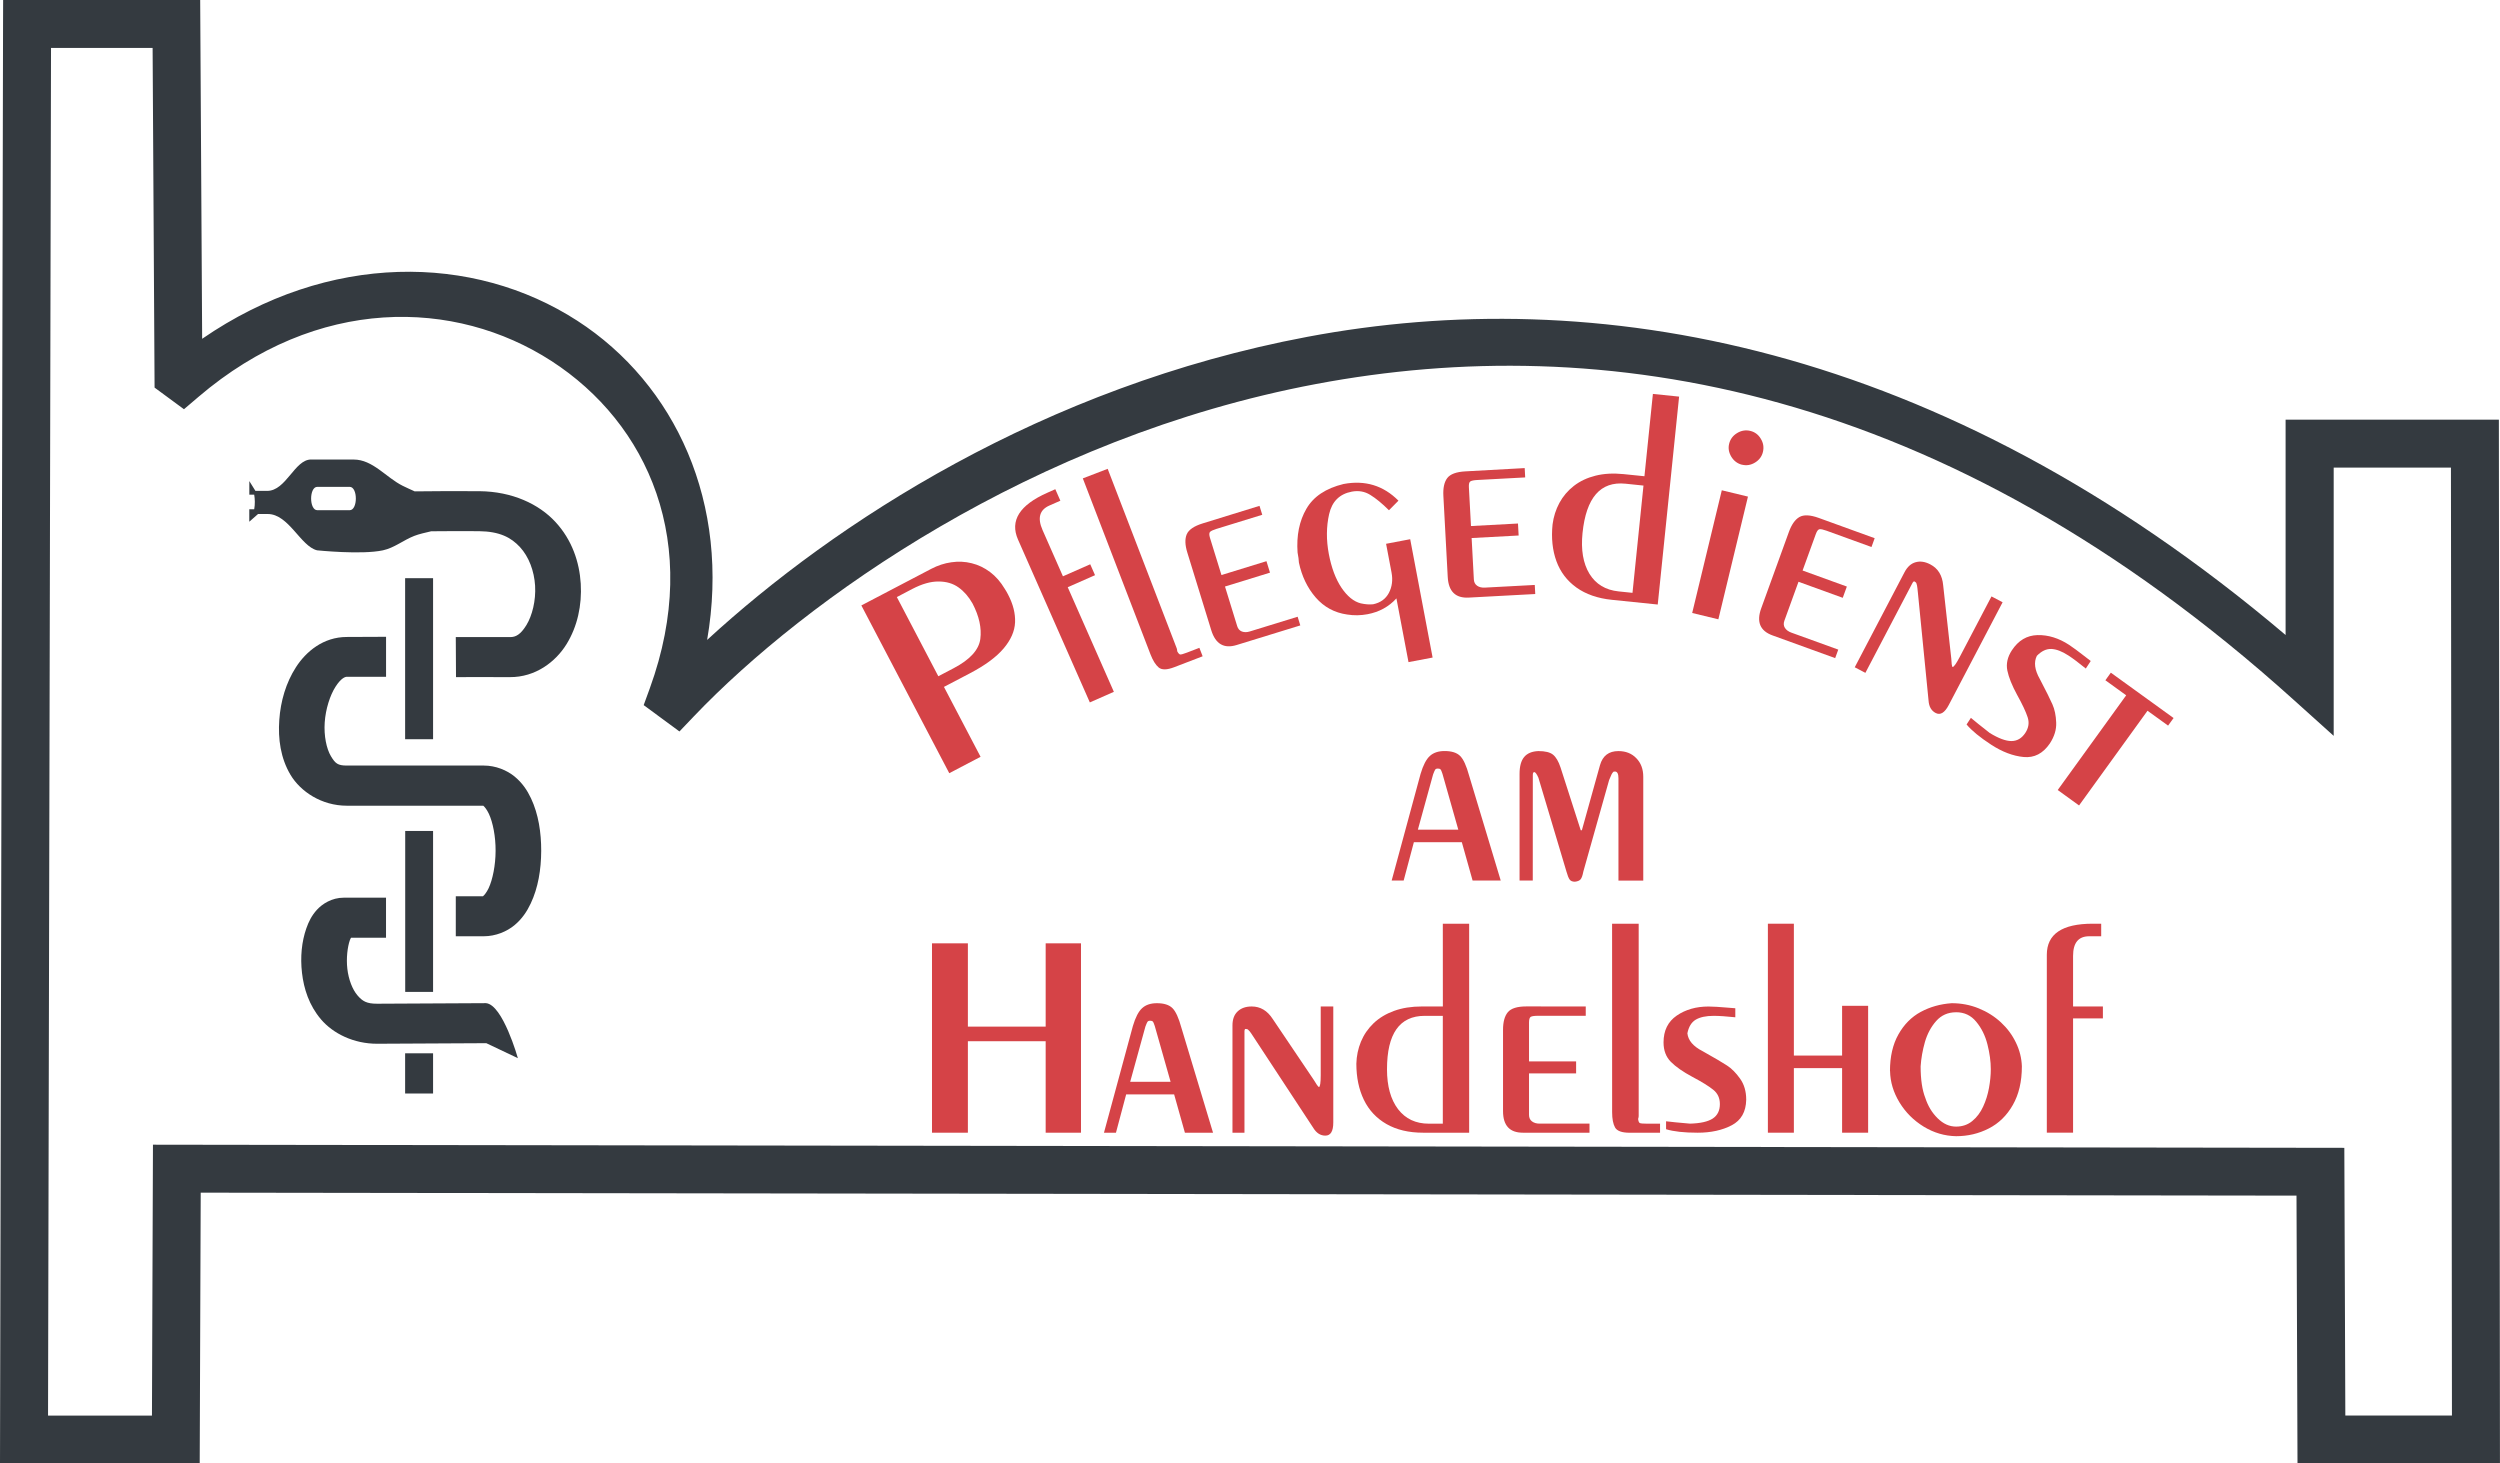 <?xml version="1.0" encoding="UTF-8" standalone="no"?>
<svg
   xmlns:dc="http://purl.org/dc/elements/1.1/"
   xmlns:cc="http://creativecommons.org/ns#"
   xmlns:rdf="http://www.w3.org/1999/02/22-rdf-syntax-ns#"
   xmlns:svg="http://www.w3.org/2000/svg"
   xmlns="http://www.w3.org/2000/svg"
   xmlns:sodipodi="http://sodipodi.sourceforge.net/DTD/sodipodi-0.dtd"
   xmlns:inkscape="http://www.inkscape.org/namespaces/inkscape"
   style="enable-background:new"
   id="svg8"
   version="1.1"
   viewBox="0 0 57.334 33.562"
   height="33.562mm"
   width="57.334mm"
   sodipodi:docname="logo_no_sub.svg"
   inkscape:version="0.92.0 r15299">
  <sodipodi:namedview
     pagecolor="#ffffff"
     bordercolor="#666666"
     borderopacity="1"
     objecttolerance="10"
     gridtolerance="10"
     guidetolerance="10"
     inkscape:pageopacity="0"
     inkscape:pageshadow="2"
     inkscape:window-width="1920"
     inkscape:window-height="1017"
     id="namedview40"
     showgrid="false"
     inkscape:zoom="1.6013286"
     inkscape:cx="108.34753"
     inkscape:cy="63.425197"
     inkscape:window-x="-8"
     inkscape:window-y="-8"
     inkscape:window-maximized="1"
     inkscape:current-layer="layer1" />
  <defs
     id="defs2" />
  <g
     transform="translate(-134.922,-146.578)"
     id="layer1">
    <path
       id="path4533"
       d="m 134.994,146.578 -0.002,0.549 -0.07,33.014 h 4.58 l 0.023,-6.211 48.064,0.068 0.023,6.143 h 4.643 l -0.025,-23.939 h -4.891 v 4.939 c -7.965,-6.748 -15.876,-8.073 -22.436,-6.838 -6.065,1.142 -10.855,4.276 -13.764,6.951 0.542,-3.132 -0.729,-5.867 -2.977,-7.32 -2.383,-1.541 -5.705,-1.583 -8.604,0.414 l -0.045,-7.77 z m 1.098,1.1 h 2.33 l 0.045,7.789 0.674,0.496 0.332,-0.283 c 2.729,-2.33 5.886,-2.251 8.094,-0.824 2.207,1.427 3.467,4.176 2.258,7.506 l -0.141,0.387 0.82,0.604 0.334,-0.35 c 2.539,-2.659 7.748,-6.391 14.27,-7.619 6.521,-1.228 14.36,-0.017 22.414,7.242 l 0.92,0.828 v -6.152 h 2.689 l 0.023,21.74 h -2.445 l -0.023,-6.14 -50.256,-0.072 -0.023,6.213 -2.383,-3.9e-4 z"
       style="color:#000000;font-style:normal;font-variant:normal;font-weight:normal;font-stretch:normal;font-size:medium;line-height:normal;font-family:sans-serif;font-variant-ligatures:normal;font-variant-position:normal;font-variant-caps:normal;font-variant-numeric:normal;font-variant-alternates:normal;font-feature-settings:normal;text-indent:0;text-align:start;text-decoration:none;text-decoration-line:none;text-decoration-style:solid;text-decoration-color:#000000;letter-spacing:normal;word-spacing:normal;text-transform:none;writing-mode:lr-tb;direction:ltr;text-orientation:mixed;dominant-baseline:auto;baseline-shift:baseline;text-anchor:start;white-space:normal;shape-padding:0;clip-rule:nonzero;display:inline;overflow:visible;visibility:visible;opacity:1;isolation:auto;mix-blend-mode:normal;color-interpolation:sRGB;color-interpolation-filters:linearRGB;solid-color:#000000;solid-opacity:1;vector-effect:none;fill:#343a40;fill-opacity:1;fill-rule:nonzero;stroke:none;stroke-width:1.1;stroke-linecap:butt;stroke-linejoin:miter;stroke-miterlimit:4;stroke-dasharray:none;stroke-dashoffset:0;stroke-opacity:1;color-rendering:auto;image-rendering:auto;shape-rendering:auto;text-rendering:auto;enable-background:accumulate"
       inkscape:connector-curvature="0" />
    <g
       id="g4622"
       style="fill:#343a40;fill-opacity:1">
      <path
         id="path4558"
         d="m 144.213,159.838 v 3.693 h 0.641 v -3.693 z"
         style="color:#000000;font-style:normal;font-variant:normal;font-weight:normal;font-stretch:normal;font-size:medium;line-height:normal;font-family:sans-serif;font-variant-ligatures:normal;font-variant-position:normal;font-variant-caps:normal;font-variant-numeric:normal;font-variant-alternates:normal;font-feature-settings:normal;text-indent:0;text-align:start;text-decoration:none;text-decoration-line:none;text-decoration-style:solid;text-decoration-color:#000000;letter-spacing:normal;word-spacing:normal;text-transform:none;writing-mode:lr-tb;direction:ltr;text-orientation:mixed;dominant-baseline:auto;baseline-shift:baseline;text-anchor:start;white-space:normal;shape-padding:0;clip-rule:nonzero;display:inline;overflow:visible;visibility:visible;opacity:1;isolation:auto;mix-blend-mode:normal;color-interpolation:sRGB;color-interpolation-filters:linearRGB;solid-color:#000000;solid-opacity:1;vector-effect:none;fill:#343a40;fill-opacity:1;fill-rule:nonzero;stroke:none;stroke-width:0.64;stroke-linecap:butt;stroke-linejoin:miter;stroke-miterlimit:4;stroke-dasharray:none;stroke-dashoffset:0;stroke-opacity:1;color-rendering:auto;image-rendering:auto;shape-rendering:auto;text-rendering:auto;enable-background:accumulate"
         inkscape:connector-curvature="0" />
      <path
         id="path4558-6"
         d="m 144.215,165.635 v 3.691 h 0.639 v -3.691 z"
         style="color:#000000;font-style:normal;font-variant:normal;font-weight:normal;font-stretch:normal;font-size:medium;line-height:normal;font-family:sans-serif;font-variant-ligatures:normal;font-variant-position:normal;font-variant-caps:normal;font-variant-numeric:normal;font-variant-alternates:normal;font-feature-settings:normal;text-indent:0;text-align:start;text-decoration:none;text-decoration-line:none;text-decoration-style:solid;text-decoration-color:#000000;letter-spacing:normal;word-spacing:normal;text-transform:none;writing-mode:lr-tb;direction:ltr;text-orientation:mixed;dominant-baseline:auto;baseline-shift:baseline;text-anchor:start;white-space:normal;shape-padding:0;clip-rule:nonzero;display:inline;overflow:visible;visibility:visible;opacity:1;isolation:auto;mix-blend-mode:normal;color-interpolation:sRGB;color-interpolation-filters:linearRGB;solid-color:#000000;solid-opacity:1;vector-effect:none;fill:#343a40;fill-opacity:1;fill-rule:nonzero;stroke:none;stroke-width:0.64;stroke-linecap:butt;stroke-linejoin:miter;stroke-miterlimit:4;stroke-dasharray:none;stroke-dashoffset:0;stroke-opacity:1;color-rendering:auto;image-rendering:auto;shape-rendering:auto;text-rendering:auto;enable-background:accumulate"
         inkscape:connector-curvature="0" />
      <path
         style="display:none;opacity:1;fill:#343a40;fill-opacity:1;stroke:none;stroke-width:0.378;stroke-linecap:butt;stroke-linejoin:miter;stroke-miterlimit:4;stroke-dasharray:none;stroke-opacity:1"
         d="m 538.549,595.685 c -0.949,0.419 -1.476,1.401 -2.168,2.235 h -1.895 l -0.602,-0.713 v 0.992 h 0.426 v 1.342 h -0.398 v 0.982 l 0.77,-0.77 h 1.592 c 0.321,1.22 1.081,2.509 2.209,3.078 1.428,0.72 3.318,0.536 4.799,-0.068 0.349,-0.142 0.493,-0.592 0.82,-0.78 1.164,-0.667 2.525,-1.086 3.866,-1.118 2.041,-0.048 4.735,-0.215 5.957,1.421 1.28,1.713 0.786,4.588 -0.339,6.406 -0.334,0.54 -0.838,0.876 -1.658,0.939 h -3.037 v 3.662 h 4.6 c 5.263,-3.035 5.574,-13.462 -0.314,-15.648 -2.546,-0.925 -4.399,-1.01 -8.124,-0.24 -0.806,0.167 -2.332,-1.522 -3.663,-1.811 -0.925,-0.201 -1.974,-0.293 -2.84,0.089 z m 3.02,2.061 c 0.297,0.325 0.246,1.009 -0.067,1.319 -0.632,0.627 -1.996,0.695 -2.668,0.112 -0.389,-0.338 -0.507,-1.162 -0.154,-1.538 0.66,-0.702 2.238,-0.603 2.889,0.107 z m -1.926,12.006 c -6,4.968 -4.126,10.536 0.67,14.465 h 5.896 4.246 c 2.343,2.359 2.321,4.84 -0.291,6.92 h -1.986 v 3.008 l 2.893,0.029 c 4.077,-0.198 4.085,-7.061 3.1,-11.316 -0.183,-1.131 -0.929,-1.825 -2.062,-2.521 h -5.898 v -0.002 h -5.004 c -2.293,-1.813 -3.065,-4.427 0,-6.922 h 3.035 v -3.66 z m 4.42,21.17 -2.225,0.004 c -0.452,6.4e-4 -1.018,0.27 -1.256,0.494 -2.281,2.144 -3.967,6.561 -0.023,9.604 0,0 1.717,1.2 2.715,1.406 2.738,0.567 5.151,-0.123 8.068,0.256 0.295,0.038 0.848,0.279 0.848,0.279 -0.178,-0.475 -0.301,-0.674 -0.6,-1.162 -1.003,-1.727 -1.365,-1.585 -2.812,-1.599 0,0 -3.732,0.205 -5.326,-0.603 -1.141,-0.579 -2.69,-1.546 -2.601,-2.822 0.096,-1.381 1.57,-2.36 3.211,-2.635 z"
         transform="scale(0.265)"
         id="path4579"
         inkscape:connector-curvature="0" />
      <path
         id="path4577"
         d="m 144.213,170.734 v 0.922 h 0.641 v -0.922 z"
         style="color:#000000;font-style:normal;font-variant:normal;font-weight:normal;font-stretch:normal;font-size:medium;line-height:normal;font-family:sans-serif;font-variant-ligatures:normal;font-variant-position:normal;font-variant-caps:normal;font-variant-numeric:normal;font-variant-alternates:normal;font-feature-settings:normal;text-indent:0;text-align:start;text-decoration:none;text-decoration-line:none;text-decoration-style:solid;text-decoration-color:#000000;letter-spacing:normal;word-spacing:normal;text-transform:none;writing-mode:lr-tb;direction:ltr;text-orientation:mixed;dominant-baseline:auto;baseline-shift:baseline;text-anchor:start;white-space:normal;shape-padding:0;clip-rule:nonzero;display:inline;overflow:visible;visibility:visible;opacity:1;isolation:auto;mix-blend-mode:normal;color-interpolation:sRGB;color-interpolation-filters:linearRGB;solid-color:#000000;solid-opacity:1;vector-effect:none;fill:#343a40;fill-opacity:1;fill-rule:nonzero;stroke:none;stroke-width:0.64;stroke-linecap:butt;stroke-linejoin:miter;stroke-miterlimit:4;stroke-dasharray:none;stroke-dashoffset:0;stroke-opacity:1;color-rendering:auto;image-rendering:auto;shape-rendering:auto;text-rendering:auto;enable-background:accumulate"
         inkscape:connector-curvature="0" />
      <path
         id="path4635"
         d="m 142.057,157.116 c -0.38,0 -0.572,0.72 -1.009,0.72 h -0.268 l -0.14,-0.225 v 0.312 l 0.112,-0.001 c 0.017,0.105 0.021,0.215 0,0.336 h -0.113 v 0.285 l 0.201,-0.177 h 0.222 c 0.482,0 0.754,0.741 1.132,0.833 0,0 1.021,0.106 1.51,0 0.263,-0.057 0.471,-0.235 0.719,-0.331 0.112,-0.044 0.256,-0.074 0.388,-0.106 0.367,-0.003 0.763,-0.006 1.097,-0.002 0.473,0.005 0.736,0.145 0.939,0.365 0.203,0.22 0.327,0.548 0.347,0.888 0.02,0.34 -0.067,0.685 -0.2,0.902 -0.134,0.217 -0.245,0.275 -0.373,0.274 -0.399,-0.003 -1.246,0 -1.246,0 l 0.005,0.918 c 0,0 0.855,-0.003 1.232,0 h 0.003 c 0.588,0.004 1.05,-0.351 1.3,-0.756 0.25,-0.405 0.355,-0.893 0.326,-1.387 -0.03,-0.495 -0.2,-1.004 -0.581,-1.416 -0.381,-0.412 -0.992,-0.697 -1.737,-0.705 -0.484,-0.005 -1.041,-10e-4 -1.49,0.004 -0.092,-0.042 -0.186,-0.083 -0.276,-0.128 -0.381,-0.19 -0.685,-0.602 -1.123,-0.602 z m 0.142,0.627 h 0.742 c 0.189,0 0.189,0.536 0,0.536 h -0.742 c -0.189,0 -0.189,-0.536 0,-0.536 z m 0.678,3.443 c -0.542,0 -0.938,0.337 -1.168,0.694 -0.23,0.357 -0.352,0.78 -0.382,1.211 -0.03,0.431 0.028,0.871 0.257,1.256 0.23,0.385 0.713,0.709 1.293,0.709 h 3.13 c 0.001,10e-4 -0.002,-2.8e-4 0.003,0.004 0.024,0.02 0.077,0.082 0.123,0.18 0.093,0.197 0.157,0.525 0.155,0.852 -0.001,0.327 -0.067,0.658 -0.16,0.856 -0.047,0.099 -0.101,0.161 -0.125,0.18 -0.005,0.004 -0.002,0.003 -0.003,0.004 h -0.625 v 0.918 h 0.642 c 0.273,0 0.529,-0.109 0.703,-0.253 0.174,-0.144 0.287,-0.316 0.373,-0.498 0.172,-0.363 0.239,-0.782 0.241,-1.205 0.001,-0.422 -0.062,-0.843 -0.234,-1.208 -0.086,-0.183 -0.201,-0.355 -0.377,-0.5 -0.176,-0.144 -0.433,-0.251 -0.705,-0.251 h -3.141 c -0.209,0 -0.265,-0.047 -0.366,-0.216 -0.101,-0.169 -0.163,-0.466 -0.142,-0.773 0.021,-0.307 0.122,-0.623 0.248,-0.819 0.126,-0.196 0.219,-0.228 0.26,-0.228 h 0.899 v -0.917 z m -0.071,5.979 c -0.275,0 -0.494,0.144 -0.616,0.278 -0.122,0.134 -0.19,0.275 -0.243,0.427 -0.106,0.304 -0.141,0.656 -0.099,1.02 0.042,0.364 0.162,0.744 0.436,1.066 0.274,0.322 0.747,0.562 1.295,0.559 l 2.496,-0.013 0.724,0.344 c 0,0 -0.345,-1.229 -0.731,-1.262 l -2.496,0.013 c -0.243,0.001 -0.339,-0.059 -0.453,-0.193 -0.114,-0.134 -0.203,-0.362 -0.231,-0.607 -0.028,-0.245 0.004,-0.502 0.057,-0.655 0.012,-0.036 0.017,-0.036 0.028,-0.058 h 0.802 v -0.919 z"
         style="color:#000000;font-style:normal;font-variant:normal;font-weight:normal;font-stretch:normal;font-size:medium;line-height:normal;font-family:sans-serif;font-variant-ligatures:normal;font-variant-position:normal;font-variant-caps:normal;font-variant-numeric:normal;font-variant-alternates:normal;font-feature-settings:normal;text-indent:0;text-align:start;text-decoration:none;text-decoration-line:none;text-decoration-style:solid;text-decoration-color:#000000;letter-spacing:normal;word-spacing:normal;text-transform:none;writing-mode:lr-tb;direction:ltr;text-orientation:mixed;dominant-baseline:auto;baseline-shift:baseline;text-anchor:start;white-space:normal;shape-padding:0;clip-rule:nonzero;display:inline;overflow:visible;visibility:visible;opacity:1;isolation:auto;mix-blend-mode:normal;color-interpolation:sRGB;color-interpolation-filters:linearRGB;solid-color:#000000;solid-opacity:1;vector-effect:none;fill:#343a40;fill-opacity:1;fill-rule:nonzero;stroke:none;stroke-width:0.98;stroke-linecap:butt;stroke-linejoin:miter;stroke-miterlimit:4;stroke-dasharray:none;stroke-dashoffset:0;stroke-opacity:1;color-rendering:auto;image-rendering:auto;shape-rendering:auto;text-rendering:auto;enable-background:accumulate"
         inkscape:connector-curvature="0" />
    </g>
    <g
       id="text4950"
       style="font-style:normal;font-variant:normal;font-weight:normal;font-stretch:normal;font-size:6.703px;line-height:6.615px;font-family:Penguin;-inkscape-font-specification:'Penguin, Normal';font-variant-ligatures:normal;font-variant-caps:normal;font-variant-numeric:normal;font-feature-settings:normal;text-align:start;letter-spacing:0px;word-spacing:0px;writing-mode:lr-tb;text-anchor:start;fill:#d54347;fill-opacity:1;stroke:none;stroke-width:0.265"
       aria-label="Pflegedienst">
      <path
         id="path4522"
         style="font-style:normal;font-variant:normal;font-weight:normal;font-stretch:normal;font-size:6.703px;font-family:Penguin;-inkscape-font-specification:'Penguin, Normal';font-variant-ligatures:normal;font-variant-caps:normal;font-variant-numeric:normal;font-feature-settings:normal;text-align:start;writing-mode:lr-tb;text-anchor:start;fill:#d54347;fill-opacity:1;stroke-width:0.265"
         d="m 154.676,160.463 1.602,-0.839 q 0.225,-0.118 0.462,-0.151 0.239,-0.035 0.466,0.022 0.226,0.055 0.422,0.202 0.195,0.147 0.336,0.384 0.031,0.045 0.077,0.133 0.173,0.331 0.16,0.637 -0.013,0.304 -0.264,0.6 -0.25,0.295 -0.773,0.569 l -0.594,0.311 0.84,1.603 -0.718,0.376 z m 0.814,-0.192 0.951,1.816 0.351,-0.184 q 0.562,-0.295 0.612,-0.67 0.05,-0.377 -0.178,-0.814 -0.133,-0.235 -0.321,-0.369 -0.189,-0.136 -0.459,-0.136 -0.269,-0.003 -0.604,0.172 z"
         inkscape:connector-curvature="0" />
      <path
         id="path4524"
         style="font-style:normal;font-variant:normal;font-weight:normal;font-stretch:normal;font-size:6.703px;font-family:Penguin;-inkscape-font-specification:'Penguin, Normal';font-variant-ligatures:normal;font-variant-caps:normal;font-variant-numeric:normal;font-feature-settings:normal;text-align:start;writing-mode:lr-tb;text-anchor:start;fill:#d54347;fill-opacity:1;stroke-width:0.265"
         d="m 159.124,157.797 0.116,0.264 -0.252,0.111 q -0.338,0.149 -0.157,0.561 l 0.468,1.062 0.626,-0.276 0.11,0.25 -0.626,0.276 1.058,2.399 -0.551,0.243 -1.647,-3.734 q -0.287,-0.651 0.676,-1.076 z"
         inkscape:connector-curvature="0" />
      <path
         id="path4526"
         style="font-style:normal;font-variant:normal;font-weight:normal;font-stretch:normal;font-size:6.703px;font-family:Penguin;-inkscape-font-specification:'Penguin, Normal';font-variant-ligatures:normal;font-variant-caps:normal;font-variant-numeric:normal;font-feature-settings:normal;text-align:start;writing-mode:lr-tb;text-anchor:start;fill:#d54347;fill-opacity:1;stroke-width:0.265"
         d="m 159.755,157.549 0.57,-0.219 1.584,4.118 q 0.009,0.024 0.011,0.066 0.037,0.07 0.069,0.074 0.033,0.003 0.156,-0.044 l 0.283,-0.109 0.075,0.194 -0.651,0.25 q -0.249,0.096 -0.357,0.007 -0.106,-0.089 -0.188,-0.301 z"
         inkscape:connector-curvature="0" />
      <path
         id="path4528"
         style="font-style:normal;font-variant:normal;font-weight:normal;font-stretch:normal;font-size:6.703px;font-family:Penguin;-inkscape-font-specification:'Penguin, Normal';font-variant-ligatures:normal;font-variant-caps:normal;font-variant-numeric:normal;font-feature-settings:normal;text-align:start;writing-mode:lr-tb;text-anchor:start;fill:#d54347;fill-opacity:1;stroke-width:0.265"
         d="m 163.807,158.179 0.063,0.205 -1.051,0.324 q -0.113,0.035 -0.147,0.069 -0.032,0.034 -5.6e-4,0.137 l 0.263,0.852 1.032,-0.318 0.081,0.263 -1.032,0.318 0.28,0.909 q 0.028,0.092 0.108,0.123 0.081,0.03 0.183,-0.002 l 1.095,-0.337 0.061,0.199 -1.461,0.45 q -0.435,0.134 -0.581,-0.34 l -0.549,-1.781 q -0.08,-0.258 -0.014,-0.417 0.067,-0.159 0.368,-0.252 z"
         inkscape:connector-curvature="0" />
      <path
         id="path4530"
         style="font-style:normal;font-variant:normal;font-weight:normal;font-stretch:normal;font-size:6.703px;font-family:Penguin;-inkscape-font-specification:'Penguin, Normal';font-variant-ligatures:normal;font-variant-caps:normal;font-variant-numeric:normal;font-feature-settings:normal;text-align:start;writing-mode:lr-tb;text-anchor:start;fill:#d54347;fill-opacity:1;stroke-width:0.265"
         d="m 166.994,158.06 -0.218,0.22 q -0.236,-0.234 -0.428,-0.352 -0.191,-0.119 -0.424,-0.075 -0.421,0.08 -0.52,0.515 -0.098,0.433 -0.007,0.916 0.09,0.474 0.29,0.773 0.201,0.297 0.442,0.358 0.157,0.035 0.284,0.021 0.25,-0.052 0.361,-0.26 0.11,-0.209 0.061,-0.468 l -0.125,-0.659 0.553,-0.105 0.514,2.714 -0.553,0.105 -0.277,-1.462 q -0.26,0.287 -0.661,0.363 -0.238,0.045 -0.47,0.007 -0.433,-0.061 -0.72,-0.39 -0.285,-0.329 -0.385,-0.8 -0.004,-0.094 -0.031,-0.232 -0.041,-0.584 0.202,-1.002 0.243,-0.421 0.852,-0.569 0.741,-0.14 1.26,0.383 z"
         inkscape:connector-curvature="0" />
      <path
         id="path4532"
         style="font-style:normal;font-variant:normal;font-weight:normal;font-stretch:normal;font-size:6.703px;font-family:Penguin;-inkscape-font-specification:'Penguin, Normal';font-variant-ligatures:normal;font-variant-caps:normal;font-variant-numeric:normal;font-feature-settings:normal;text-align:start;writing-mode:lr-tb;text-anchor:start;fill:#d54347;fill-opacity:1;stroke-width:0.265"
         d="m 169.889,157.313 0.011,0.214 -1.098,0.059 q -0.118,0.006 -0.159,0.032 -0.04,0.025 -0.034,0.133 l 0.048,0.891 1.078,-0.058 0.015,0.275 -1.078,0.058 0.051,0.949 q 0.005,0.096 0.075,0.145 0.071,0.049 0.178,0.043 l 1.144,-0.061 0.011,0.208 -1.526,0.082 q -0.454,0.024 -0.481,-0.471 l -0.1,-1.861 q -0.015,-0.27 0.088,-0.408 0.104,-0.138 0.418,-0.155 z"
         inkscape:connector-curvature="0" />
      <path
         id="path4534"
         style="font-style:normal;font-variant:normal;font-weight:normal;font-stretch:normal;font-size:6.703px;font-family:Penguin;-inkscape-font-specification:'Penguin, Normal';font-variant-ligatures:normal;font-variant-caps:normal;font-variant-numeric:normal;font-feature-settings:normal;text-align:start;writing-mode:lr-tb;text-anchor:start;fill:#d54347;fill-opacity:1;stroke-width:0.265"
         d="m 172.613,157.714 -0.413,-0.043 q -0.86,-0.088 -0.985,1.131 -0.059,0.578 0.159,0.936 0.22,0.357 0.668,0.403 l 0.319,0.033 z m 0.216,-2.102 0.601,0.062 -0.49,4.768 -1.053,-0.108 q -0.487,-0.05 -0.812,-0.282 -0.323,-0.232 -0.459,-0.605 -0.136,-0.374 -0.088,-0.843 0.034,-0.263 0.156,-0.491 0.124,-0.229 0.333,-0.392 0.211,-0.163 0.496,-0.234 0.287,-0.072 0.642,-0.036 l 0.48,0.049 z"
         inkscape:connector-curvature="0" />
      <path
         id="path4536"
         style="font-style:normal;font-variant:normal;font-weight:normal;font-stretch:normal;font-size:6.703px;font-family:Penguin;-inkscape-font-specification:'Penguin, Normal';font-variant-ligatures:normal;font-variant-caps:normal;font-variant-numeric:normal;font-feature-settings:normal;text-align:start;writing-mode:lr-tb;text-anchor:start;fill:#d54347;fill-opacity:1;stroke-width:0.265"
         d="m 174.409,157.822 0.6,0.145 -0.679,2.814 -0.6,-0.145 z m 0.466,-0.585 q -0.157,-0.038 -0.247,-0.183 -0.088,-0.146 -0.051,-0.297 0.038,-0.159 0.183,-0.247 0.144,-0.088 0.303,-0.05 0.156,0.038 0.241,0.181 0.087,0.142 0.048,0.303 -0.037,0.153 -0.179,0.241 -0.143,0.088 -0.297,0.051 z"
         inkscape:connector-curvature="0" />
      <path
         id="path4538"
         style="font-style:normal;font-variant:normal;font-weight:normal;font-stretch:normal;font-size:6.703px;font-family:Penguin;-inkscape-font-specification:'Penguin, Normal';font-variant-ligatures:normal;font-variant-caps:normal;font-variant-numeric:normal;font-feature-settings:normal;text-align:start;writing-mode:lr-tb;text-anchor:start;fill:#d54347;fill-opacity:1;stroke-width:0.265"
         d="m 177.915,158.921 -0.073,0.202 -1.034,-0.375 q -0.111,-0.04 -0.159,-0.033 -0.046,0.008 -0.083,0.109 l -0.304,0.838 1.015,0.368 -0.094,0.258 -1.015,-0.368 -0.324,0.894 q -0.033,0.091 0.012,0.163 0.047,0.073 0.147,0.109 l 1.077,0.39 -0.071,0.195 -1.437,-0.521 q -0.428,-0.155 -0.259,-0.621 l 0.635,-1.752 q 0.092,-0.254 0.24,-0.341 0.15,-0.087 0.445,0.02 z"
         inkscape:connector-curvature="0" />
      <path
         id="path4540"
         style="font-style:normal;font-variant:normal;font-weight:normal;font-stretch:normal;font-size:6.703px;font-family:Penguin;-inkscape-font-specification:'Penguin, Normal';font-variant-ligatures:normal;font-variant-caps:normal;font-variant-numeric:normal;font-feature-settings:normal;text-align:start;writing-mode:lr-tb;text-anchor:start;fill:#d54347;fill-opacity:1;stroke-width:0.265"
         d="m 177.458,161.881 1.141,-2.179 q 0.098,-0.187 0.255,-0.23 0.158,-0.045 0.338,0.05 0.264,0.138 0.294,0.479 l 0.186,1.679 q 0.006,0.158 0.027,0.195 0.042,0.007 0.164,-0.225 l 0.731,-1.394 0.255,0.134 -1.235,2.357 q -0.14,0.267 -0.301,0.182 -0.148,-0.077 -0.162,-0.283 l -0.246,-2.488 q -0.002,-0.032 -0.01,-0.094 -0.006,-0.062 -0.022,-0.106 -0.008,-0.026 -0.044,-0.045 -0.023,-0.012 -0.051,0.042 l -1.076,2.054 z"
         inkscape:connector-curvature="0" />
      <path
         id="path4542"
         style="font-style:normal;font-variant:normal;font-weight:normal;font-stretch:normal;font-size:6.703px;font-family:Penguin;-inkscape-font-specification:'Penguin, Normal';font-variant-ligatures:normal;font-variant-caps:normal;font-variant-numeric:normal;font-feature-settings:normal;text-align:start;writing-mode:lr-tb;text-anchor:start;fill:#d54347;fill-opacity:1;stroke-width:0.265"
         d="m 182.871,161.736 -0.114,0.174 q -0.245,-0.199 -0.397,-0.298 -0.221,-0.144 -0.394,-0.151 -0.172,-0.006 -0.331,0.157 -0.111,0.219 0.068,0.533 0.214,0.409 0.289,0.581 0.077,0.173 0.086,0.416 0.011,0.241 -0.146,0.481 -0.235,0.345 -0.601,0.31 -0.364,-0.035 -0.745,-0.283 -0.389,-0.254 -0.563,-0.463 l 0.099,-0.152 q 0.124,0.106 0.431,0.346 0.303,0.186 0.498,0.186 0.197,-1.7e-4 0.32,-0.188 0.114,-0.174 0.052,-0.359 -0.06,-0.186 -0.24,-0.51 -0.177,-0.325 -0.225,-0.559 -0.047,-0.234 0.103,-0.464 0.223,-0.341 0.59,-0.35 0.368,-0.008 0.723,0.224 0.063,0.041 0.155,0.109 0.092,0.068 0.159,0.121 0.069,0.053 0.181,0.139 z"
         inkscape:connector-curvature="0" />
      <path
         id="path4544"
         style="font-style:normal;font-variant:normal;font-weight:normal;font-stretch:normal;font-size:6.703px;font-family:Penguin;-inkscape-font-specification:'Penguin, Normal';font-variant-ligatures:normal;font-variant-caps:normal;font-variant-numeric:normal;font-feature-settings:normal;text-align:start;writing-mode:lr-tb;text-anchor:start;fill:#d54347;fill-opacity:1;stroke-width:0.265"
         d="m 183.331,162.005 1.439,1.04 -0.126,0.174 -0.472,-0.341 -1.57,2.172 -0.489,-0.354 1.57,-2.172 -0.477,-0.345 z"
         inkscape:connector-curvature="0" />
    </g>
    <g
       id="text4950-7"
       style="font-style:normal;font-variant:normal;font-weight:normal;font-stretch:normal;font-size:6.703px;line-height:6.615px;font-family:Penguin;-inkscape-font-specification:'Penguin, Normal';font-variant-ligatures:normal;font-variant-caps:normal;font-variant-numeric:normal;font-feature-settings:normal;text-align:center;letter-spacing:0px;word-spacing:0px;writing-mode:lr-tb;text-anchor:middle;fill:#d54347;fill-opacity:1;stroke:none;stroke-width:0.265"
       aria-label="Handelshof ">
      <path
         id="path4552"
         d="m 156.296,168.212 h 0.823 v 1.91 h 1.784 v -1.91 h 0.81 v 4.343 h -0.81 v -2.098 h -1.784 v 2.098 h -0.823 z"
         inkscape:connector-curvature="0" />
      <path
         id="path4554"
         d="m 160.24,172.555 0.663,-2.446 q 0.088,-0.298 0.213,-0.411 0.124,-0.113 0.337,-0.113 0.242,0 0.355,0.111 0.115,0.111 0.208,0.453 l 0.725,2.406 h -0.645 l -0.247,-0.879 h -1.1 l -0.234,0.879 z m 1.528,-1.167 -0.363,-1.28 q -0.028,-0.087 -0.046,-0.103 -0.016,-0.018 -0.061,-0.018 -0.046,0 -0.062,0.028 -0.016,0.026 -0.046,0.106 l -0.349,1.267 z"
         inkscape:connector-curvature="0" />
      <path
         id="path4556"
         d="m 163.187,172.555 v -2.46 q 0,-0.211 0.119,-0.322 0.119,-0.113 0.322,-0.113 0.298,0 0.483,0.288 l 0.944,1.401 q 0.079,0.137 0.115,0.16 0.041,-0.013 0.041,-0.275 v -1.574 h 0.288 v 2.661 q 0,0.301 -0.182,0.301 -0.167,0 -0.275,-0.175 l -1.373,-2.09 q -0.016,-0.028 -0.052,-0.079 -0.034,-0.052 -0.069,-0.083 -0.02,-0.02 -0.06,-0.02 -0.026,0 -0.026,0.061 v 2.319 z"
         inkscape:connector-curvature="0" />
      <path
         id="path4559"
         d="m 168.011,169.875 h -0.416 q -0.864,0 -0.864,1.226 0,0.581 0.254,0.915 0.255,0.332 0.705,0.332 h 0.321 z m 0,-2.113 h 0.604 v 4.793 h -1.059 q -0.489,0 -0.836,-0.198 -0.345,-0.198 -0.519,-0.555 -0.173,-0.358 -0.173,-0.83 0.007,-0.265 0.105,-0.504 0.1,-0.241 0.291,-0.424 0.193,-0.183 0.47,-0.283 0.278,-0.101 0.635,-0.101 h 0.483 z"
         inkscape:connector-curvature="0" />
      <path
         id="path4561"
         d="m 171.289,169.66 v 0.214 h -1.1 q -0.118,0 -0.16,0.023 -0.041,0.023 -0.041,0.131 v 0.892 h 1.08 v 0.275 h -1.08 v 0.951 q 0,0.097 0.067,0.149 0.069,0.052 0.175,0.052 h 1.145 v 0.208 h -1.528 q -0.455,0 -0.455,-0.496 v -1.864 q 0,-0.27 0.11,-0.403 0.111,-0.133 0.425,-0.133 z"
         inkscape:connector-curvature="0" />
      <path
         id="path4563"
         d="m 171.893,167.762 h 0.61 v 4.412 q 0,0.026 -0.013,0.066 0.01,0.079 0.038,0.093 0.029,0.015 0.162,0.015 h 0.303 v 0.208 h -0.697 q -0.267,0 -0.335,-0.121 -0.067,-0.121 -0.067,-0.349 z"
         inkscape:connector-curvature="0" />
      <path
         id="path4565"
         d="m 174.719,169.7 v 0.208 q -0.314,-0.033 -0.496,-0.033 -0.263,0 -0.412,0.088 -0.147,0.088 -0.191,0.313 0.026,0.244 0.349,0.409 0.403,0.226 0.56,0.329 0.159,0.103 0.299,0.301 0.141,0.196 0.141,0.483 -0.008,0.417 -0.334,0.587 -0.324,0.17 -0.779,0.17 -0.465,0 -0.725,-0.08 v -0.182 q 0.162,0.021 0.55,0.054 0.355,-0.01 0.519,-0.116 0.165,-0.108 0.165,-0.332 0,-0.208 -0.152,-0.329 -0.152,-0.123 -0.479,-0.296 -0.326,-0.175 -0.494,-0.345 -0.167,-0.17 -0.167,-0.445 0,-0.407 0.303,-0.615 0.304,-0.208 0.728,-0.208 0.075,0 0.19,0.007 0.115,0.007 0.2,0.015 0.087,0.007 0.227,0.018 z"
         inkscape:connector-curvature="0" />
      <path
         id="path4567"
         d="m 175.466,167.762 h 0.596 v 3.024 h 1.106 v -1.141 h 0.597 v 2.91 h -0.597 v -1.481 h -1.106 v 1.481 h -0.596 z"
         inkscape:connector-curvature="0" />
      <path
         id="path4569"
         d="m 178.266,171.141 q 0,-0.496 0.193,-0.839 0.193,-0.344 0.512,-0.517 0.321,-0.173 0.71,-0.2 0.329,0 0.619,0.118 0.291,0.118 0.511,0.322 0.219,0.203 0.344,0.465 0.126,0.26 0.136,0.543 0,0.524 -0.208,0.887 -0.206,0.362 -0.551,0.538 -0.344,0.177 -0.749,0.177 -0.394,-0.007 -0.743,-0.219 -0.347,-0.213 -0.556,-0.556 -0.209,-0.344 -0.216,-0.718 z m 1.515,-1.348 q -0.277,0 -0.455,0.2 -0.177,0.2 -0.259,0.483 -0.08,0.283 -0.098,0.558 0,0.452 0.108,0.725 0.09,0.277 0.283,0.466 0.193,0.19 0.421,0.19 0.218,0 0.373,-0.128 0.157,-0.129 0.249,-0.331 0.093,-0.201 0.134,-0.429 0.041,-0.229 0.041,-0.427 0,-0.268 -0.077,-0.571 -0.077,-0.303 -0.257,-0.519 -0.178,-0.218 -0.463,-0.218 z"
         inkscape:connector-curvature="0" />
      <path
         id="path4571"
         d="m 183.11,167.762 v 0.288 h -0.275 q -0.37,0 -0.37,0.45 v 1.16 h 0.684 v 0.273 h -0.684 v 2.622 h -0.602 v -4.081 q 0,-0.712 1.052,-0.712 z"
         inkscape:connector-curvature="0" />
    </g>
    <g
       id="text4950-7-3"
       style="font-style:normal;font-variant:normal;font-weight:normal;font-stretch:normal;font-size:6.703px;line-height:6.615px;font-family:Penguin;-inkscape-font-specification:'Penguin, Normal';font-variant-ligatures:normal;font-variant-caps:normal;font-variant-numeric:normal;font-feature-settings:normal;text-align:center;letter-spacing:0px;word-spacing:0px;writing-mode:lr-tb;text-anchor:middle;fill:#d54347;fill-opacity:1;stroke:none;stroke-width:0.265"
       aria-label="am ">
      <path
         id="path4547"
         d="m 166.838,166.772 0.663,-2.446 q 0.088,-0.298 0.213,-0.411 0.124,-0.113 0.337,-0.113 0.242,0 0.355,0.111 0.115,0.111 0.208,0.453 l 0.725,2.406 h -0.645 l -0.247,-0.879 h -1.1 l -0.234,0.879 z m 1.528,-1.167 -0.363,-1.28 q -0.028,-0.087 -0.046,-0.103 -0.016,-0.018 -0.061,-0.018 -0.046,0 -0.062,0.028 -0.016,0.026 -0.046,0.106 l -0.349,1.267 z"
         inkscape:connector-curvature="0" />
      <path
         id="path4549"
         d="m 170.074,166.772 h -0.303 v -2.446 q 0,-0.26 0.105,-0.386 0.106,-0.128 0.326,-0.137 0.236,0 0.337,0.083 0.103,0.084 0.172,0.293 l 0.463,1.44 h 0.026 l 0.416,-1.494 q 0.092,-0.322 0.422,-0.322 0.254,0 0.411,0.164 0.159,0.162 0.159,0.427 v 2.379 h -0.569 v -2.347 q 0,-0.154 -0.08,-0.154 -0.041,0 -0.041,0.013 -0.031,0.021 -0.093,0.182 l -0.591,2.098 q -0.025,0.134 -0.064,0.18 -0.038,0.044 -0.129,0.054 -0.087,0 -0.123,-0.052 -0.036,-0.052 -0.072,-0.182 l -0.643,-2.152 q -0.057,-0.128 -0.095,-0.128 -0.033,0 -0.033,0.067 z"
         inkscape:connector-curvature="0" />
    </g>
  </g>
</svg>
